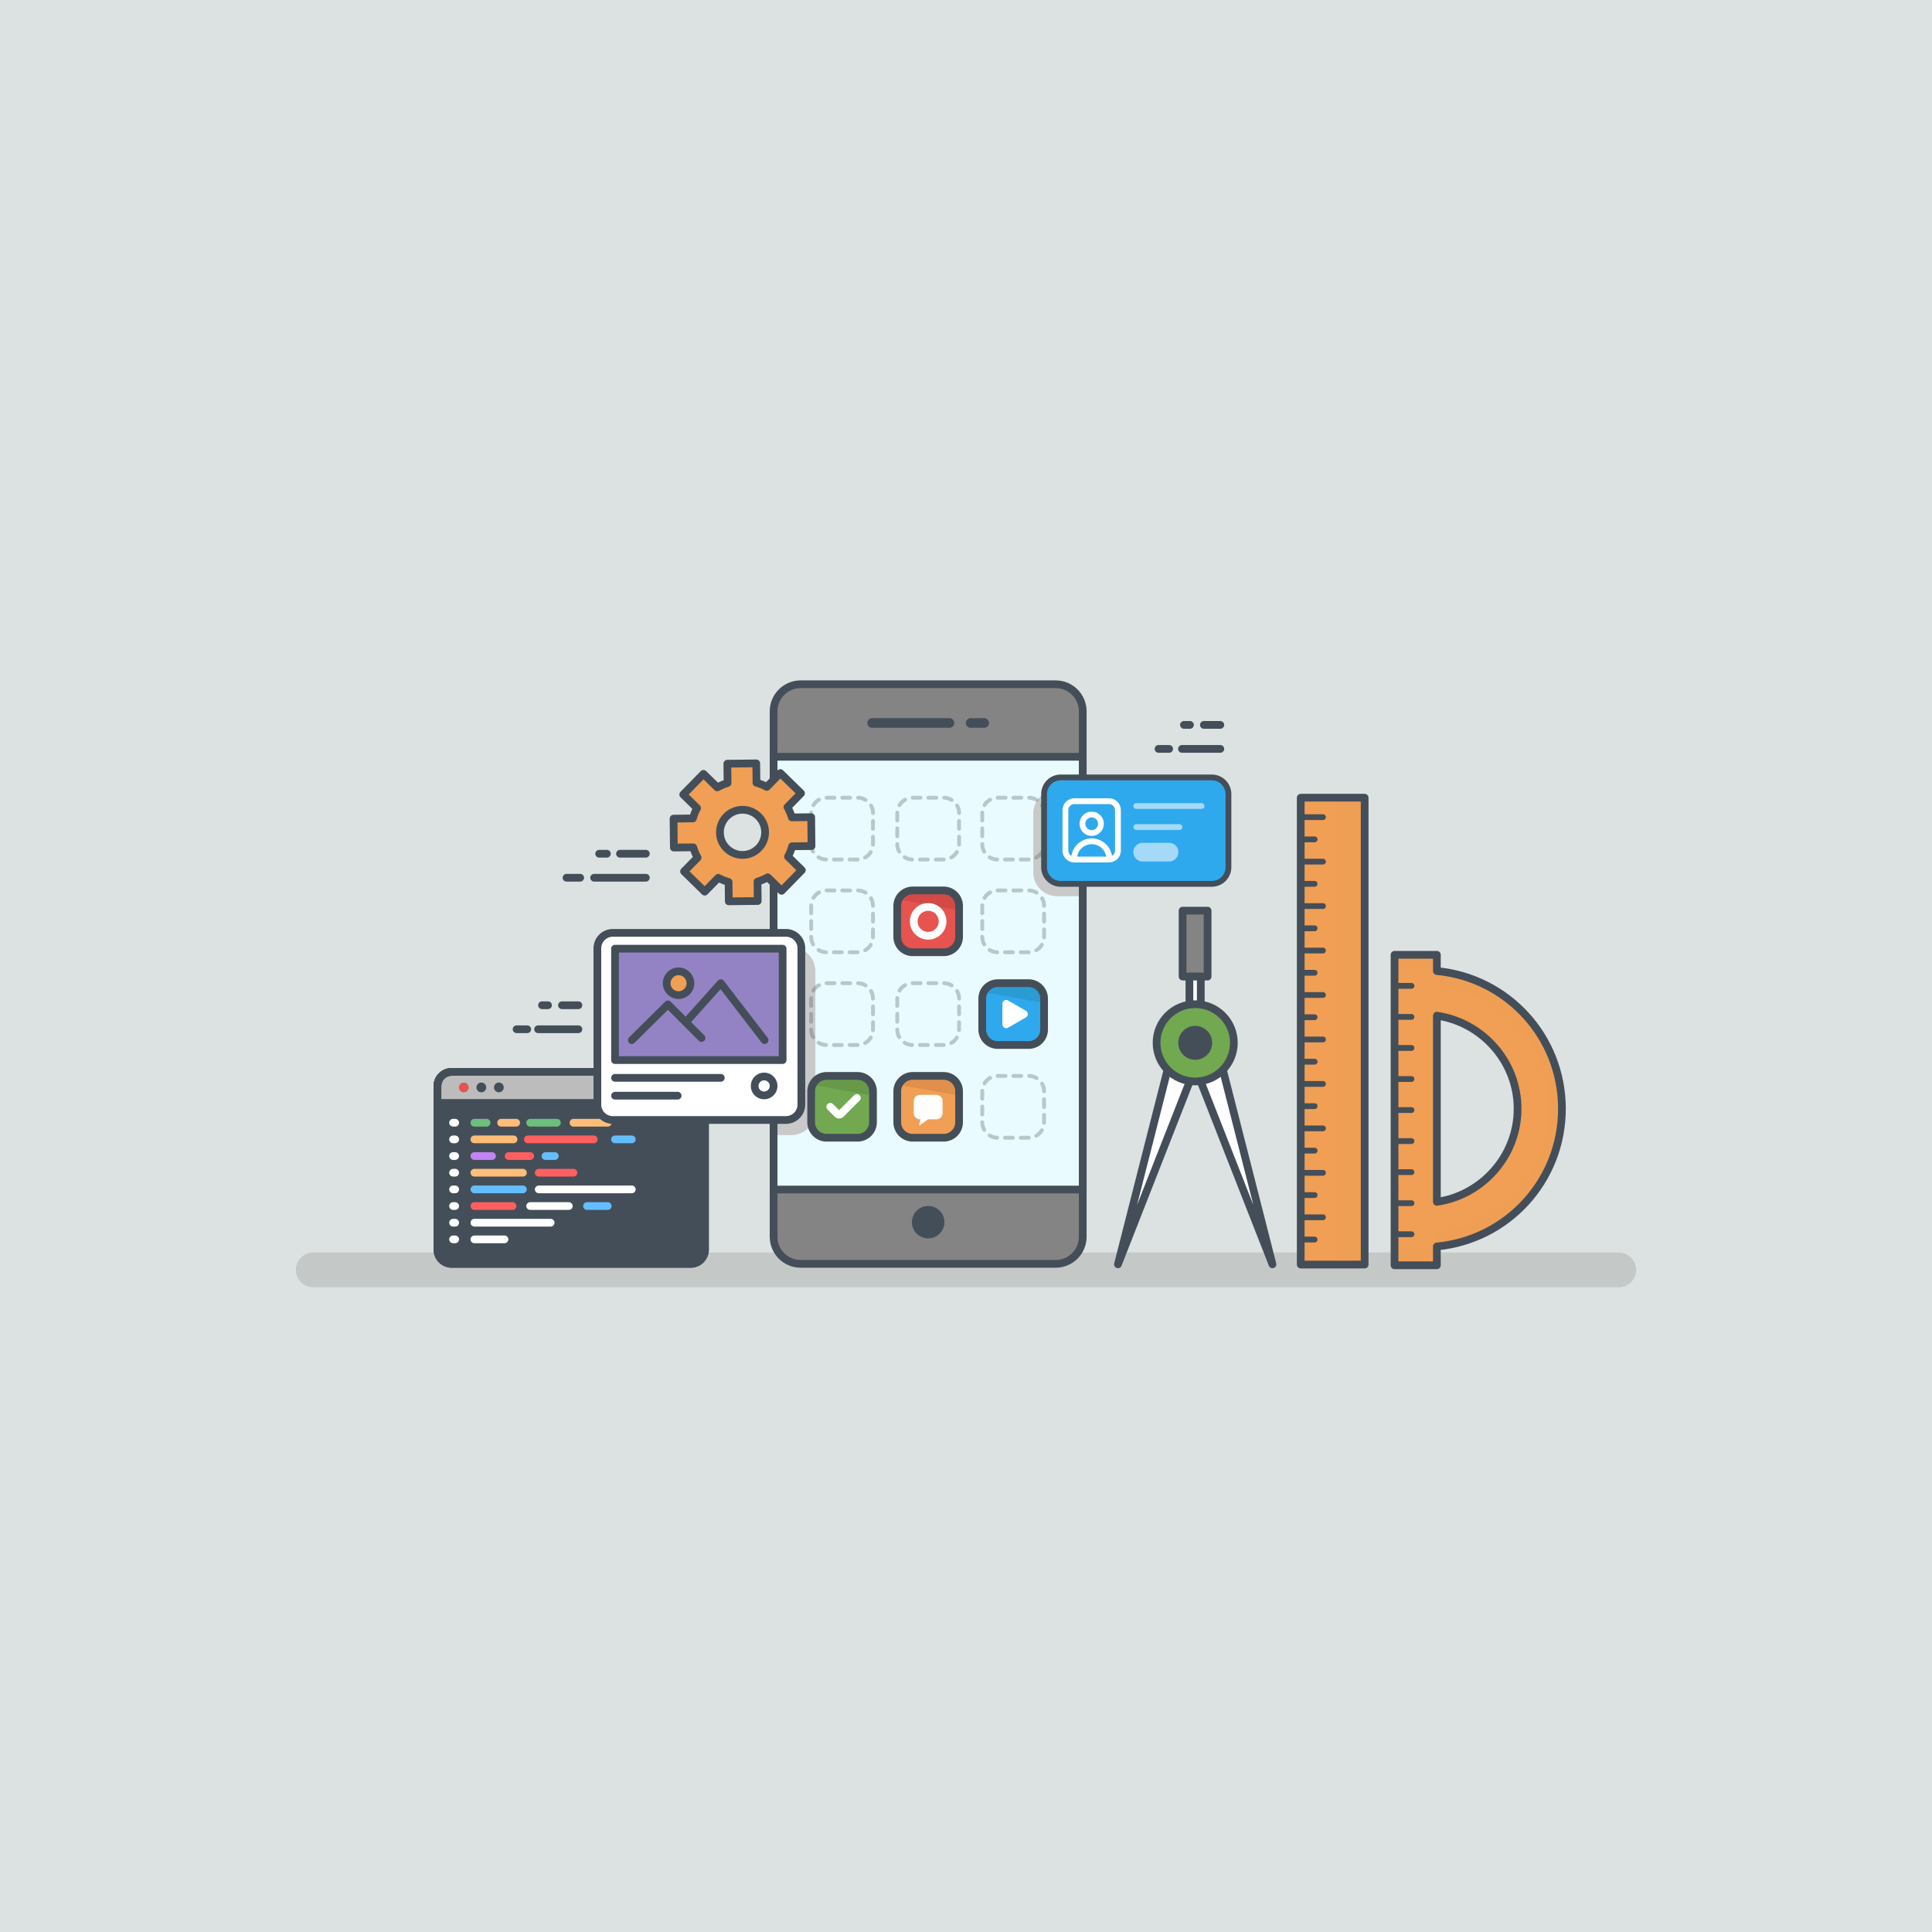 <svg xmlns="http://www.w3.org/2000/svg" enable-background="new 0 0 1000 1000" viewBox="0 0 1000 1000" id="application-development"><path fill="#dce2e1" d="M0 0h1000v1000H0z"></path><path fill="#848484" d="M837.848 666.303H162.152a9 9 0 0 1-9-9 9 9 0 0 1 9-9h675.696a9 9 0 0 1 0 18z" opacity=".28"></path><path fill="#f09f54" d="M808.451 573.892c0-37.226-28.204-67.807-64.726-71.272v-8.411h-21.913v160.698h21.913v-9.742c36.522-3.465 64.726-34.047 64.726-71.273zm-64.726 48.173v-96.344c23.374 3.355 41.785 23.673 41.785 48.172s-18.411 44.817-41.785 48.172z"></path><path fill="#f09f54" d="M743.725 502.62v-8.411h-21.913v160.698h21.913v-9.742c36.522-3.465 64.726-34.046 64.726-71.272 0-37.226-28.204-67.808-64.726-71.273zm0 135.185v8.337h-20.452V501.513h20.452v8.466c32.14 3.107 58.042 30.531 58.042 63.912 0 33.383-25.902 60.807-58.042 63.914z" opacity=".29"></path><path fill="none" stroke="#444e59" stroke-linecap="round" stroke-linejoin="round" stroke-miterlimit="10" stroke-width="4" d="M808.451 573.892c0-37.226-28.204-67.807-64.726-71.272v-8.411h-21.913v160.698h21.913v-9.742c36.522-3.465 64.726-34.047 64.726-71.273zm-64.726 48.173v-96.344c23.374 3.355 41.785 23.673 41.785 48.172s-18.411 44.817-41.785 48.172z"></path><path fill="none" stroke="#444e59" stroke-linecap="round" stroke-linejoin="round" stroke-miterlimit="10" stroke-width="3" d="M730.577 638.837h-8.765M730.577 622.767h-8.765M730.577 606.698h-8.765M730.577 590.628h-8.765M730.577 574.558h-8.765M730.577 558.488h-8.765M730.577 542.418h-8.765M730.577 526.349h-8.765M730.577 510.279h-8.765"></path><path fill="#f09f54" d="M673.257 412.891h33.082v241.643h-33.082z"></path><path fill="#f09f54" d="M673.257 412.891h33.082v241.643h-33.082z"></path><path fill="#f09f54" d="M691.956 412.891h14.384v241.643h-14.384z" opacity=".29"></path><path fill="none" stroke="#444e59" stroke-linecap="round" stroke-linejoin="round" stroke-miterlimit="10" stroke-width="4" d="M673.257 412.891h33.082v241.643h-33.082z"></path><path fill="none" stroke="#444e59" stroke-linecap="round" stroke-linejoin="round" stroke-miterlimit="10" stroke-width="3" d="M684.764 630.082h-11.507M680.449 641.589h-7.192M684.764 607.069h-11.507M680.449 618.576h-7.192M684.764 584.055h-11.507M680.449 595.562h-7.192M684.764 561.041h-11.507M680.449 572.548h-7.192M684.764 538.028h-11.507M680.449 549.535h-7.192M684.764 515.014h-11.507M680.449 526.521h-7.192M684.764 492.001h-11.507M680.449 503.507h-7.192M684.764 468.987h-11.507M680.449 480.494h-7.192M684.764 445.973h-11.507M680.449 457.48h-7.192M684.764 422.96h-11.507M680.449 434.467h-7.192"></path><path fill="#848484" d="M612.11 471.347h12.942v34.12H612.11z"></path><path fill="#848484" d="M612.11 471.347h4.78v34.12h-4.78z" opacity=".25"></path><path fill="none" stroke="#444e59" stroke-linecap="round" stroke-linejoin="round" stroke-miterlimit="10" stroke-width="4" d="M612.11 471.347h12.942v34.12H612.11z"></path><path fill="#fff" d="M615.64 505.467h5.883v16.472h-5.883z"></path><path fill="none" stroke="#444e59" stroke-linecap="round" stroke-linejoin="round" stroke-miterlimit="10" stroke-width="4" d="M615.64 505.467h5.883v16.472h-5.883z"></path><path fill="#fff" d="m608.637 536.732-29.994 117.685 45.576-116.144z"></path><path fill="none" stroke="#444e59" stroke-linecap="round" stroke-linejoin="round" stroke-miterlimit="10" stroke-width="4" d="m608.637 536.732-29.994 117.685 45.576-116.144z"></path><path fill="#fff" d="m628.633 536.732 29.994 117.685-45.577-116.144z"></path><path fill="none" stroke="#444e59" stroke-linecap="round" stroke-linejoin="round" stroke-miterlimit="10" stroke-width="4" d="m628.633 536.732 29.994 117.685-45.577-116.144z"></path><circle cx="618.64" cy="539.765" r="20.001" fill="#71a850"></circle><path fill="#71a850" d="M604.218 539.765c0-10.097 7.489-18.424 17.211-19.784a20.04 20.04 0 0 0-2.79-.217c-11.046 0-20.001 8.955-20.001 20.001s8.955 20.001 20.001 20.001c.949 0 1.876-.089 2.79-.217-9.721-1.36-17.211-9.687-17.211-19.784z" opacity=".4"></path><circle cx="618.64" cy="539.765" r="20.001" fill="none" stroke="#444e59" stroke-linecap="round" stroke-linejoin="round" stroke-miterlimit="10" stroke-width="4"></circle><circle cx="618.64" cy="539.765" r="6.776" fill="#444e59"></circle><circle cx="618.64" cy="539.765" r="6.776" fill="none" stroke="#444e59" stroke-linecap="round" stroke-linejoin="round" stroke-miterlimit="10" stroke-width="4"></circle><path fill="#848484" d="M546.416 654.168h-132c-7.732 0-14-6.268-14-14v-272c0-7.732 6.268-14 14-14h132c7.732 0 14 6.268 14 14v272c0 7.732-6.268 14-14 14z"></path><path fill="#848484" d="M546.416 354.168h-8.456c7.732 0 14 6.268 14 14v272c0 7.732-6.268 14-14 14h8.456c7.732 0 14-6.268 14-14v-272c0-7.732-6.268-14-14-14z" opacity=".28"></path><path fill="#848484" d="M408.749 640.168v-272c0-7.732 6.268-14 14-14h-8.333c-7.732 0-14 6.268-14 14v272c0 7.732 6.268 14 14 14h8.333c-7.732 0-14-6.268-14-14z" opacity=".48"></path><path fill="none" stroke="#444e59" stroke-linecap="round" stroke-linejoin="round" stroke-miterlimit="10" stroke-width="4" d="M546.416 654.168h-132c-7.732 0-14-6.268-14-14v-272c0-7.732 6.268-14 14-14h132c7.732 0 14 6.268 14 14v272c0 7.732-6.268 14-14 14z"></path><path fill="#e9fbff" d="M368.416 423.704h224v160h-224z" transform="rotate(90 480.416 503.704)"></path><path fill="#c9c9c9" d="M559.592 463.861h-12.481c-6.787 0-12.289-5.502-12.289-12.289V421.07c0-6.787 5.502-12.289 12.289-12.289h12.481v55.08zM409.566 587.527h-9.15v-97.272h9.15c6.888 0 12.472 5.584 12.472 12.472v72.329c0 6.888-5.584 12.471-12.472 12.471z"></path><path fill="none" stroke="#444e59" stroke-linecap="round" stroke-linejoin="round" stroke-miterlimit="10" stroke-width="4" d="M368.416 423.704h224v160h-224z" transform="rotate(90 480.416 503.704)"></path><path fill="none" stroke="#444e59" stroke-linecap="round" stroke-linejoin="round" stroke-miterlimit="10" stroke-width="5" d="M502.416 374.204h7M451.416 374.204h40"></path><circle cx="480.416" cy="632.59" r="10.953" fill="#848484" opacity=".29"></circle><circle cx="480.416" cy="632.59" r="8.402" fill="#444e59"></circle><g opacity=".3"><path fill="none" stroke="#444e59" stroke-dasharray="4.079 4.079" stroke-linecap="round" stroke-linejoin="round" stroke-width="2" d="M443.856 588.891h-16a8 8 0 0 1-8-8v-16a8 8 0 0 1 8-8h16a8 8 0 0 1 8 8v16a8 8 0 0 1-8 8zM532.416 588.891h-16a8 8 0 0 1-8-8v-16a8 8 0 0 1 8-8h16a8 8 0 0 1 8 8v16a8 8 0 0 1-8 8zM488.416 588.891h-16a8 8 0 0 1-8-8v-16a8 8 0 0 1 8-8h16a8 8 0 0 1 8 8v16a8 8 0 0 1-8 8zM443.856 540.891h-16a8 8 0 0 1-8-8v-16a8 8 0 0 1 8-8h16a8 8 0 0 1 8 8v16a8 8 0 0 1-8 8zM532.416 540.891h-16a8 8 0 0 1-8-8v-16a8 8 0 0 1 8-8h16a8 8 0 0 1 8 8v16a8 8 0 0 1-8 8zM488.416 540.891h-16a8 8 0 0 1-8-8v-16a8 8 0 0 1 8-8h16a8 8 0 0 1 8 8v16a8 8 0 0 1-8 8zM443.856 492.891h-16a8 8 0 0 1-8-8v-16a8 8 0 0 1 8-8h16a8 8 0 0 1 8 8v16a8 8 0 0 1-8 8zM532.416 492.891h-16a8 8 0 0 1-8-8v-16a8 8 0 0 1 8-8h16a8 8 0 0 1 8 8v16a8 8 0 0 1-8 8zM488.416 492.891h-16a8 8 0 0 1-8-8v-16a8 8 0 0 1 8-8h16a8 8 0 0 1 8 8v16a8 8 0 0 1-8 8zM443.856 444.891h-16a8 8 0 0 1-8-8v-16a8 8 0 0 1 8-8h16a8 8 0 0 1 8 8v16a8 8 0 0 1-8 8zM532.416 444.891h-16a8 8 0 0 1-8-8v-16a8 8 0 0 1 8-8h16a8 8 0 0 1 8 8v16a8 8 0 0 1-8 8zM488.416 444.891h-16a8 8 0 0 1-8-8v-16a8 8 0 0 1 8-8h16a8 8 0 0 1 8 8v16a8 8 0 0 1-8 8z"></path></g><path fill="#71a850" d="M443.856 588.891h-16a8 8 0 0 1-8-8v-16a8 8 0 0 1 8-8h16a8 8 0 0 1 8 8v16a8 8 0 0 1-8 8z"></path><path fill="#5f8c42" d="M443.851 556.891h-16a7.995 7.995 0 0 0-7.238 4.609l31.238 5.625v-2.235a8 8 0 0 0-8-7.999z" opacity=".52"></path><path fill="none" stroke="#444e59" stroke-linecap="round" stroke-linejoin="round" stroke-miterlimit="10" stroke-width="4" d="M443.856 588.891h-16a8 8 0 0 1-8-8v-16a8 8 0 0 1 8-8h16a8 8 0 0 1 8 8v16a8 8 0 0 1-8 8z"></path><path fill="#f09f54" d="M488.416 588.891h-16a8 8 0 0 1-8-8v-16a8 8 0 0 1 8-8h16a8 8 0 0 1 8 8v16a8 8 0 0 1-8 8z"></path><path fill="#d38444" d="M488.416 556.891h-16a7.995 7.995 0 0 0-7.238 4.609l31.238 5.625v-2.235a8 8 0 0 0-8-7.999z" opacity=".52"></path><path fill="none" stroke="#444e59" stroke-linecap="round" stroke-linejoin="round" stroke-miterlimit="10" stroke-width="4" d="M488.416 588.891h-16a8 8 0 0 1-8-8v-16a8 8 0 0 1 8-8h16a8 8 0 0 1 8 8v16a8 8 0 0 1-8 8z"></path><path fill="#2fa9ed" d="M532.416 540.891h-16a8 8 0 0 1-8-8v-16a8 8 0 0 1 8-8h16a8 8 0 0 1 8 8v16a8 8 0 0 1-8 8z"></path><path fill="#288fbc" d="M532.416 508.891h-16a7.995 7.995 0 0 0-7.238 4.609l31.238 5.625v-2.235a8 8 0 0 0-8-7.999z" opacity=".52"></path><path fill="none" stroke="#444e59" stroke-linecap="round" stroke-linejoin="round" stroke-miterlimit="10" stroke-width="4" d="M532.416 540.891h-16a8 8 0 0 1-8-8v-16a8 8 0 0 1 8-8h16a8 8 0 0 1 8 8v16a8 8 0 0 1-8 8z"></path><path fill="#e7534e" d="M488.416 492.891h-16a8 8 0 0 1-8-8v-16a8 8 0 0 1 8-8h16a8 8 0 0 1 8 8v16a8 8 0 0 1-8 8z"></path><path fill="#bf4040" d="M488.416 460.891h-16a7.995 7.995 0 0 0-7.238 4.609l31.238 5.625v-2.235a8 8 0 0 0-8-7.999z" opacity=".52"></path><path fill="none" stroke="#444e59" stroke-linecap="round" stroke-linejoin="round" stroke-miterlimit="10" stroke-width="4" d="M488.416 492.891h-16a8 8 0 0 1-8-8v-16a8 8 0 0 1 8-8h16a8 8 0 0 1 8 8v16a8 8 0 0 1-8 8z"></path><path fill="#fff" d="m521.811 517.865 9.194 5.308c1.323.764 1.323 2.673 0 3.436l-9.194 5.308c-1.323.764-2.976-.191-2.976-1.718v-10.616c0-1.527 1.653-2.482 2.976-1.718zM484.63 566.683h-8.429a3.242 3.242 0 0 0-3.242 3.242v6.186a3.242 3.242 0 0 0 3.242 3.242h.256l-.698 2.798a.227.227 0 0 0 .352.24l4.262-3.037h4.257a3.242 3.242 0 0 0 3.242-3.242v-6.186a3.242 3.242 0 0 0-3.242-3.243z"></path><path fill="none" stroke="#fff" stroke-linecap="round" stroke-linejoin="round" stroke-miterlimit="10" stroke-width="4" d="m429.738 572.873 3.674 3.674a1.29 1.29 0 0 0 1.823 0l8.259-8.259"></path><circle cx="480.416" cy="476.891" r="7.456" fill="none" stroke="#fff" stroke-linecap="round" stroke-linejoin="round" stroke-miterlimit="10" stroke-width="4"></circle><path fill="#fff" d="m420.032 437.93-.158-14.963-10.019.106a26.502 26.502 0 0 0-2.262-5.31l7.008-7.157-10.693-10.469-7.008 7.157a26.532 26.532 0 0 0-5.356-2.15l-.106-10.019-14.963.158.106 10.02a26.56 26.56 0 0 0-5.31 2.262l-7.158-7.008-10.469 10.693 7.157 7.008a26.508 26.508 0 0 0-2.15 5.356l-10.019.106.158 14.963 10.02-.106a26.502 26.502 0 0 0 2.262 5.31l-7.008 7.157 10.692 10.469 7.008-7.157a26.517 26.517 0 0 0 5.357 2.15l.106 10.02 14.963-.158-.106-10.019a26.502 26.502 0 0 0 5.31-2.262l7.157 7.008L415.02 450.4l-7.157-7.008a26.508 26.508 0 0 0 2.15-5.356l10.019-.106zm-35.577 4.574c-6.45.068-11.735-5.106-11.803-11.556-.068-6.45 5.106-11.735 11.556-11.803 6.45-.068 11.735 5.106 11.803 11.556.069 6.451-5.105 11.735-11.556 11.803z"></path><path fill="#f09f54" d="m420.032 437.93-.158-14.963-10.019.106a26.502 26.502 0 0 0-2.262-5.31l7.008-7.157-10.693-10.469-7.008 7.157a26.532 26.532 0 0 0-5.356-2.15l-.106-10.019-14.963.158.106 10.02a26.56 26.56 0 0 0-5.31 2.262l-7.158-7.008-10.469 10.693 7.157 7.008a26.508 26.508 0 0 0-2.15 5.356l-10.019.106.158 14.963 10.02-.106a26.502 26.502 0 0 0 2.262 5.31l-7.008 7.157 10.692 10.469 7.008-7.157a26.517 26.517 0 0 0 5.357 2.15l.106 10.02 14.963-.158-.106-10.019a26.502 26.502 0 0 0 5.31-2.262l7.157 7.008L415.02 450.4l-7.157-7.008a26.508 26.508 0 0 0 2.15-5.356l10.019-.106zm-35.577 4.574c-6.45.068-11.735-5.106-11.803-11.556-.068-6.45 5.106-11.735 11.556-11.803 6.45-.068 11.735 5.106 11.803 11.556.069 6.451-5.105 11.735-11.556 11.803z"></path><path fill="#f09f54" d="m420.032 437.93-.158-14.963-10.019.106a26.502 26.502 0 0 0-2.262-5.31l7.008-7.157-10.693-10.469-7.008 7.157a26.532 26.532 0 0 0-5.356-2.15l-.106-10.019-14.963.158.106 10.02a26.56 26.56 0 0 0-5.31 2.262l-7.158-7.008-10.469 10.693 7.157 7.008a26.508 26.508 0 0 0-2.15 5.356l-10.019.106.158 14.963 10.02-.106a26.502 26.502 0 0 0 2.262 5.31l-7.008 7.157 10.692 10.469 7.008-7.157a26.517 26.517 0 0 0 5.357 2.15l.106 10.02 14.963-.158-.106-10.019a26.502 26.502 0 0 0 5.31-2.262l7.157 7.008L415.02 450.4l-7.157-7.008a26.508 26.508 0 0 0 2.15-5.356l10.019-.106zm-35.577 4.574c-6.45.068-11.735-5.106-11.803-11.556-.068-6.45 5.106-11.735 11.556-11.803 6.45-.068 11.735 5.106 11.803 11.556.069 6.451-5.105 11.735-11.556 11.803z"></path><g opacity=".29"><path fill="#f09f54" d="m416.157 423.006.022.066 3.696-.039-.001-.067-3.717.04zM403.224 407.294l3.912-3.996-3.229-3.162-5.167 5.278a26.406 26.406 0 0 1 4.484 1.88zM390.533 419.145a11.63 11.63 0 0 0-3.028.444c4.861 1.371 8.45 5.806 8.506 11.113.057 5.4-3.565 9.97-8.529 11.359 1.048.296 2.153.456 3.297.444 6.451-.068 11.624-5.352 11.556-11.803s-5.351-11.625-11.802-11.557zM375.613 405.624l1.982 1.94a26.445 26.445 0 0 1 5.31-2.262l-.106-10.02 8.639-.091-.001-.067-14.963.158.106 10.02c-.326.099-.646.211-.967.322zM383.445 456.504a26.54 26.54 0 0 1-5.357-2.15l-1.84 1.88c.29.092.578.188.872.27l.106 10.02 6.324-.067-.105-9.953zM354.957 423.719l10.019-.106a26.45 26.45 0 0 1 2.15-5.356l-7.157-7.008 7.373-7.531-3.229-3.162-10.469 10.693 7.157 7.008a26.508 26.508 0 0 0-2.15 5.356l-10.019.106.158 14.963 6.324-.067-.157-14.896zM403.718 454.084a26.389 26.389 0 0 1-4.343 1.94l5.176 5.068 3.096-3.162-3.929-3.846zM360.389 451.043l7.008-7.157a26.445 26.445 0 0 1-2.262-5.31l-6.302.066a26.503 26.503 0 0 0 2.24 5.243l-7.008 7.157 10.692 10.469 3.096-3.162-7.464-7.306z"></path></g><path fill="none" stroke="#444e59" stroke-linecap="round" stroke-linejoin="round" stroke-miterlimit="10" stroke-width="4" d="m420.032 437.93-.158-14.963-10.019.106a26.502 26.502 0 0 0-2.262-5.31l7.008-7.157-10.693-10.469-7.008 7.157a26.532 26.532 0 0 0-5.356-2.15l-.106-10.019-14.963.158.106 10.02a26.56 26.56 0 0 0-5.31 2.262l-7.158-7.008-10.469 10.693 7.157 7.008a26.508 26.508 0 0 0-2.15 5.356l-10.019.106.158 14.963 10.02-.106a26.502 26.502 0 0 0 2.262 5.31l-7.008 7.157 10.692 10.469 7.008-7.157a26.517 26.517 0 0 0 5.357 2.15l.106 10.02 14.963-.158-.106-10.019a26.502 26.502 0 0 0 5.31-2.262l7.157 7.008L415.02 450.4l-7.157-7.008a26.508 26.508 0 0 0 2.15-5.356l10.019-.106zm-35.577 4.574c-6.45.068-11.735-5.106-11.803-11.556-.068-6.45 5.106-11.735 11.556-11.803 6.45-.068 11.735 5.106 11.803 11.556.069 6.451-5.105 11.735-11.556 11.803z"></path><path fill="#444e59" d="M357.531 654.168H233.775a7.36 7.36 0 0 1-7.359-7.359V562.17a7.36 7.36 0 0 1 7.359-7.359h123.757a7.36 7.36 0 0 1 7.359 7.359v84.639a7.36 7.36 0 0 1-7.36 7.359z"></path><path fill="#bcbcbc" d="M364.891 570.891H226.416v-8.721a7.36 7.36 0 0 1 7.359-7.359h123.756a7.36 7.36 0 0 1 7.36 7.36v8.72z"></path><path fill="none" stroke="#444e59" stroke-linecap="round" stroke-linejoin="round" stroke-miterlimit="10" stroke-width="4" d="M357.531 654.168H233.775a7.36 7.36 0 0 1-7.359-7.359V562.17a7.36 7.36 0 0 1 7.359-7.359h123.757a7.36 7.36 0 0 1 7.359 7.359v84.639a7.36 7.36 0 0 1-7.36 7.359z"></path><path fill="none" stroke="#444e59" stroke-linecap="round" stroke-linejoin="round" stroke-miterlimit="10" stroke-width="4" d="M357.531 654.168H233.775a7.36 7.36 0 0 1-7.359-7.359V562.17a7.36 7.36 0 0 1 7.359-7.359h123.757a7.36 7.36 0 0 1 7.359 7.359v84.639a7.36 7.36 0 0 1-7.36 7.359z"></path><path fill="none" stroke="#444e59" stroke-linecap="round" stroke-linejoin="round" stroke-miterlimit="10" stroke-width="4" d="M364.891 570.891H226.416v-8.721a7.36 7.36 0 0 1 7.359-7.359h123.756a7.36 7.36 0 0 1 7.36 7.36v8.72z"></path><path fill="none" stroke="#fff" stroke-linecap="round" stroke-linejoin="round" stroke-miterlimit="10" stroke-width="4" d="M245.54 641.494h15.58M234.507 641.494h1.087M245.54 632.87h39.484M234.507 632.87h1.087"></path><path fill="none" stroke="#64bdff" stroke-linecap="round" stroke-linejoin="round" stroke-miterlimit="10" stroke-width="4" d="M303.827 624.245h10.743"></path><path fill="none" stroke="#fff" stroke-linecap="round" stroke-linejoin="round" stroke-miterlimit="10" stroke-width="4" d="M274.414 624.245h20.012"></path><path fill="none" stroke="#ff5f5f" stroke-linecap="round" stroke-linejoin="round" stroke-miterlimit="10" stroke-width="4" d="M245.54 624.245h19.742"></path><path fill="none" stroke="#fff" stroke-linecap="round" stroke-linejoin="round" stroke-miterlimit="10" stroke-width="4" d="M234.507 624.245h1.087M278.846 615.62h48.163"></path><path fill="none" stroke="#64bdff" stroke-linecap="round" stroke-linejoin="round" stroke-miterlimit="10" stroke-width="4" d="M245.54 615.62h25.114"></path><path fill="none" stroke="#fff" stroke-linecap="round" stroke-linejoin="round" stroke-miterlimit="10" stroke-width="4" d="M234.507 615.62h1.087"></path><path fill="none" stroke="#ff5f5f" stroke-linecap="round" stroke-linejoin="round" stroke-miterlimit="10" stroke-width="4" d="M278.846 606.995h17.996"></path><path fill="none" stroke="#ffbe78" stroke-linecap="round" stroke-linejoin="round" stroke-miterlimit="10" stroke-width="4" d="M245.54 606.995h25.114"></path><path fill="none" stroke="#fff" stroke-linecap="round" stroke-linejoin="round" stroke-miterlimit="10" stroke-width="4" d="M234.507 606.995h1.087"></path><path fill="none" stroke="#64bdff" stroke-linecap="round" stroke-linejoin="round" stroke-miterlimit="10" stroke-width="4" d="M282.338 598.37h4.835"></path><path fill="none" stroke="#ff5f5f" stroke-linecap="round" stroke-linejoin="round" stroke-miterlimit="10" stroke-width="4" d="M263.268 598.37h11.147"></path><path fill="none" stroke="#c383f2" stroke-linecap="round" stroke-linejoin="round" stroke-miterlimit="10" stroke-width="4" d="M245.54 598.37h9.132"></path><path fill="none" stroke="#fff" stroke-linecap="round" stroke-linejoin="round" stroke-miterlimit="10" stroke-width="4" d="M234.507 598.37h1.087"></path><path fill="none" stroke="#64bdff" stroke-linecap="round" stroke-linejoin="round" stroke-miterlimit="10" stroke-width="4" d="M318.331 589.745h8.678"></path><path fill="none" stroke="#ff5f5f" stroke-linecap="round" stroke-linejoin="round" stroke-miterlimit="10" stroke-width="4" d="M273.206 589.745h34.113"></path><path fill="none" stroke="#ffbe78" stroke-linecap="round" stroke-linejoin="round" stroke-miterlimit="10" stroke-width="4" d="M245.54 589.745h20.28"></path><path fill="none" stroke="#fff" stroke-linecap="round" stroke-linejoin="round" stroke-miterlimit="10" stroke-width="4" d="M234.507 589.745h1.087"></path><path fill="none" stroke="#ffbe78" stroke-linecap="round" stroke-linejoin="round" stroke-miterlimit="10" stroke-width="4" d="M296.842 581.12h17.728"></path><path fill="none" stroke="#6dbf7b" stroke-linecap="round" stroke-linejoin="round" stroke-miterlimit="10" stroke-width="4" d="M274.415 581.12h13.833"></path><path fill="none" stroke="#ffbe78" stroke-linecap="round" stroke-linejoin="round" stroke-miterlimit="10" stroke-width="4" d="M259.373 581.12h7.79"></path><path fill="none" stroke="#6dbf7b" stroke-linecap="round" stroke-linejoin="round" stroke-miterlimit="10" stroke-width="4" d="M245.54 581.12h6.312"></path><path fill="none" stroke="#fff" stroke-linecap="round" stroke-linejoin="round" stroke-miterlimit="10" stroke-width="4" d="M234.507 581.12h1.087"></path><circle cx="240.068" cy="562.85" r="2.534" fill="#e7534e"></circle><circle cx="249.141" cy="562.85" r="2.534" fill="#444e59"></circle><circle cx="258.214" cy="562.85" r="2.534" fill="#444e59"></circle><path fill="#fff" d="M406.786 579.704h-89.587a8 8 0 0 1-8-8V490.85a8 8 0 0 1 8-8h89.587a8 8 0 0 1 8 8v80.853a8 8 0 0 1-8 8.001z"></path><path fill="#fff" d="M406.786 579.704h-89.587a8 8 0 0 1-8-8V490.85a8 8 0 0 1 8-8h89.587a8 8 0 0 1 8 8v80.853a8 8 0 0 1-8 8.001z"></path><path fill="none" stroke="#444e59" stroke-linecap="round" stroke-linejoin="round" stroke-miterlimit="10" stroke-width="4" d="M406.786 579.704h-89.587a8 8 0 0 1-8-8V490.85a8 8 0 0 1 8-8h89.587a8 8 0 0 1 8 8v80.853a8 8 0 0 1-8 8.001z"></path><path fill="#9483c4" d="M318.331 491.037h86.751v57.667h-86.751z"></path><path fill="none" stroke="#444e59" stroke-linecap="round" stroke-linejoin="round" stroke-miterlimit="10" stroke-width="4" d="M318.331 491.037h86.751v57.667h-86.751zM318.331 557.891h54.751M318.331 567.126h32.418"></path><path fill="none" stroke="#444e59" stroke-linecap="round" stroke-linejoin="round" stroke-miterlimit="10" stroke-width="4" d="m327.009 538.37 18.698-18.5 17.392 17.393M395.749 538.37l-22.667-29.479-18.125 20.229"></path><circle cx="395.508" cy="562.085" r="4.907" fill="none" stroke="#444e59" stroke-linecap="round" stroke-linejoin="round" stroke-miterlimit="10" stroke-width="4"></circle><circle cx="351.21" cy="508.923" r="6.156" fill="#f09f54"></circle><circle cx="351.21" cy="508.923" r="6.156" fill="none" stroke="#444e59" stroke-linecap="round" stroke-linejoin="round" stroke-miterlimit="10" stroke-width="4"></circle><path fill="none" stroke="#444e59" stroke-linecap="round" stroke-linejoin="round" stroke-miterlimit="10" stroke-width="4" d="M307.513 454.316h26.777M293.227 454.316h7.074M320.902 441.891h13.388M310.124 441.891h3.999M278.512 532.734h20.866M267.381 532.734h5.512M290.868 520.308h8.51M280.547 520.308h3.116M611.773 387.629h19.865M599.641 387.629h5.512M623.128 375.204h8.51M612.807 375.204h3.117"></path><path fill="#2fa9ed" d="M627.219 457.48h-78.184a8.62 8.62 0 0 1-8.62-8.62v-37.84a8.62 8.62 0 0 1 8.62-8.62h78.184a8.62 8.62 0 0 1 8.62 8.62v37.84a8.62 8.62 0 0 1-8.62 8.62z"></path><path fill="none" stroke="#444e59" stroke-linecap="round" stroke-linejoin="round" stroke-miterlimit="10" stroke-width="3" d="M627.219 457.48h-78.184a8.62 8.62 0 0 1-8.62-8.62v-37.84a8.62 8.62 0 0 1 8.62-8.62h78.184a8.62 8.62 0 0 1 8.62 8.62v37.84a8.62 8.62 0 0 1-8.62 8.62z"></path><path fill="none" stroke="#fff" stroke-linecap="round" stroke-linejoin="round" stroke-miterlimit="10" stroke-width="3" d="M588.127 417.2h33.787M588.127 428.079h22.356" opacity=".56"></path><g opacity=".56"><path fill="#fff" d="M605.111 444.4h-13.65a3.334 3.334 0 0 1 0-6.668h13.65a3.335 3.335 0 0 1 0 6.668z"></path><path fill="none" stroke="#fff" stroke-linecap="round" stroke-linejoin="round" stroke-miterlimit="10" stroke-width="3" d="M605.111 444.4h-13.65a3.334 3.334 0 0 1-3.334-3.334h0a3.334 3.334 0 0 1 3.334-3.334h13.65a3.334 3.334 0 0 1 3.334 3.334h0a3.335 3.335 0 0 1-3.334 3.334z"></path></g><path fill="none" stroke="#fff" stroke-linecap="round" stroke-linejoin="round" stroke-miterlimit="10" stroke-width="3" d="M574.007 444.891H556.1a4.636 4.636 0 0 1-4.636-4.636v-20.914a4.636 4.636 0 0 1 4.636-4.636h17.907a4.636 4.636 0 0 1 4.636 4.636v20.914a4.636 4.636 0 0 1-4.636 4.636z"></path><circle cx="565.054" cy="426.382" r="4.79" fill="none" stroke="#fff" stroke-linecap="round" stroke-linejoin="round" stroke-miterlimit="10" stroke-width="3"></circle><path fill="none" stroke="#fff" stroke-linecap="round" stroke-linejoin="round" stroke-miterlimit="10" stroke-width="3" d="M555.975 444.4a9.08 9.08 0 0 1 18.158 0"></path></svg>